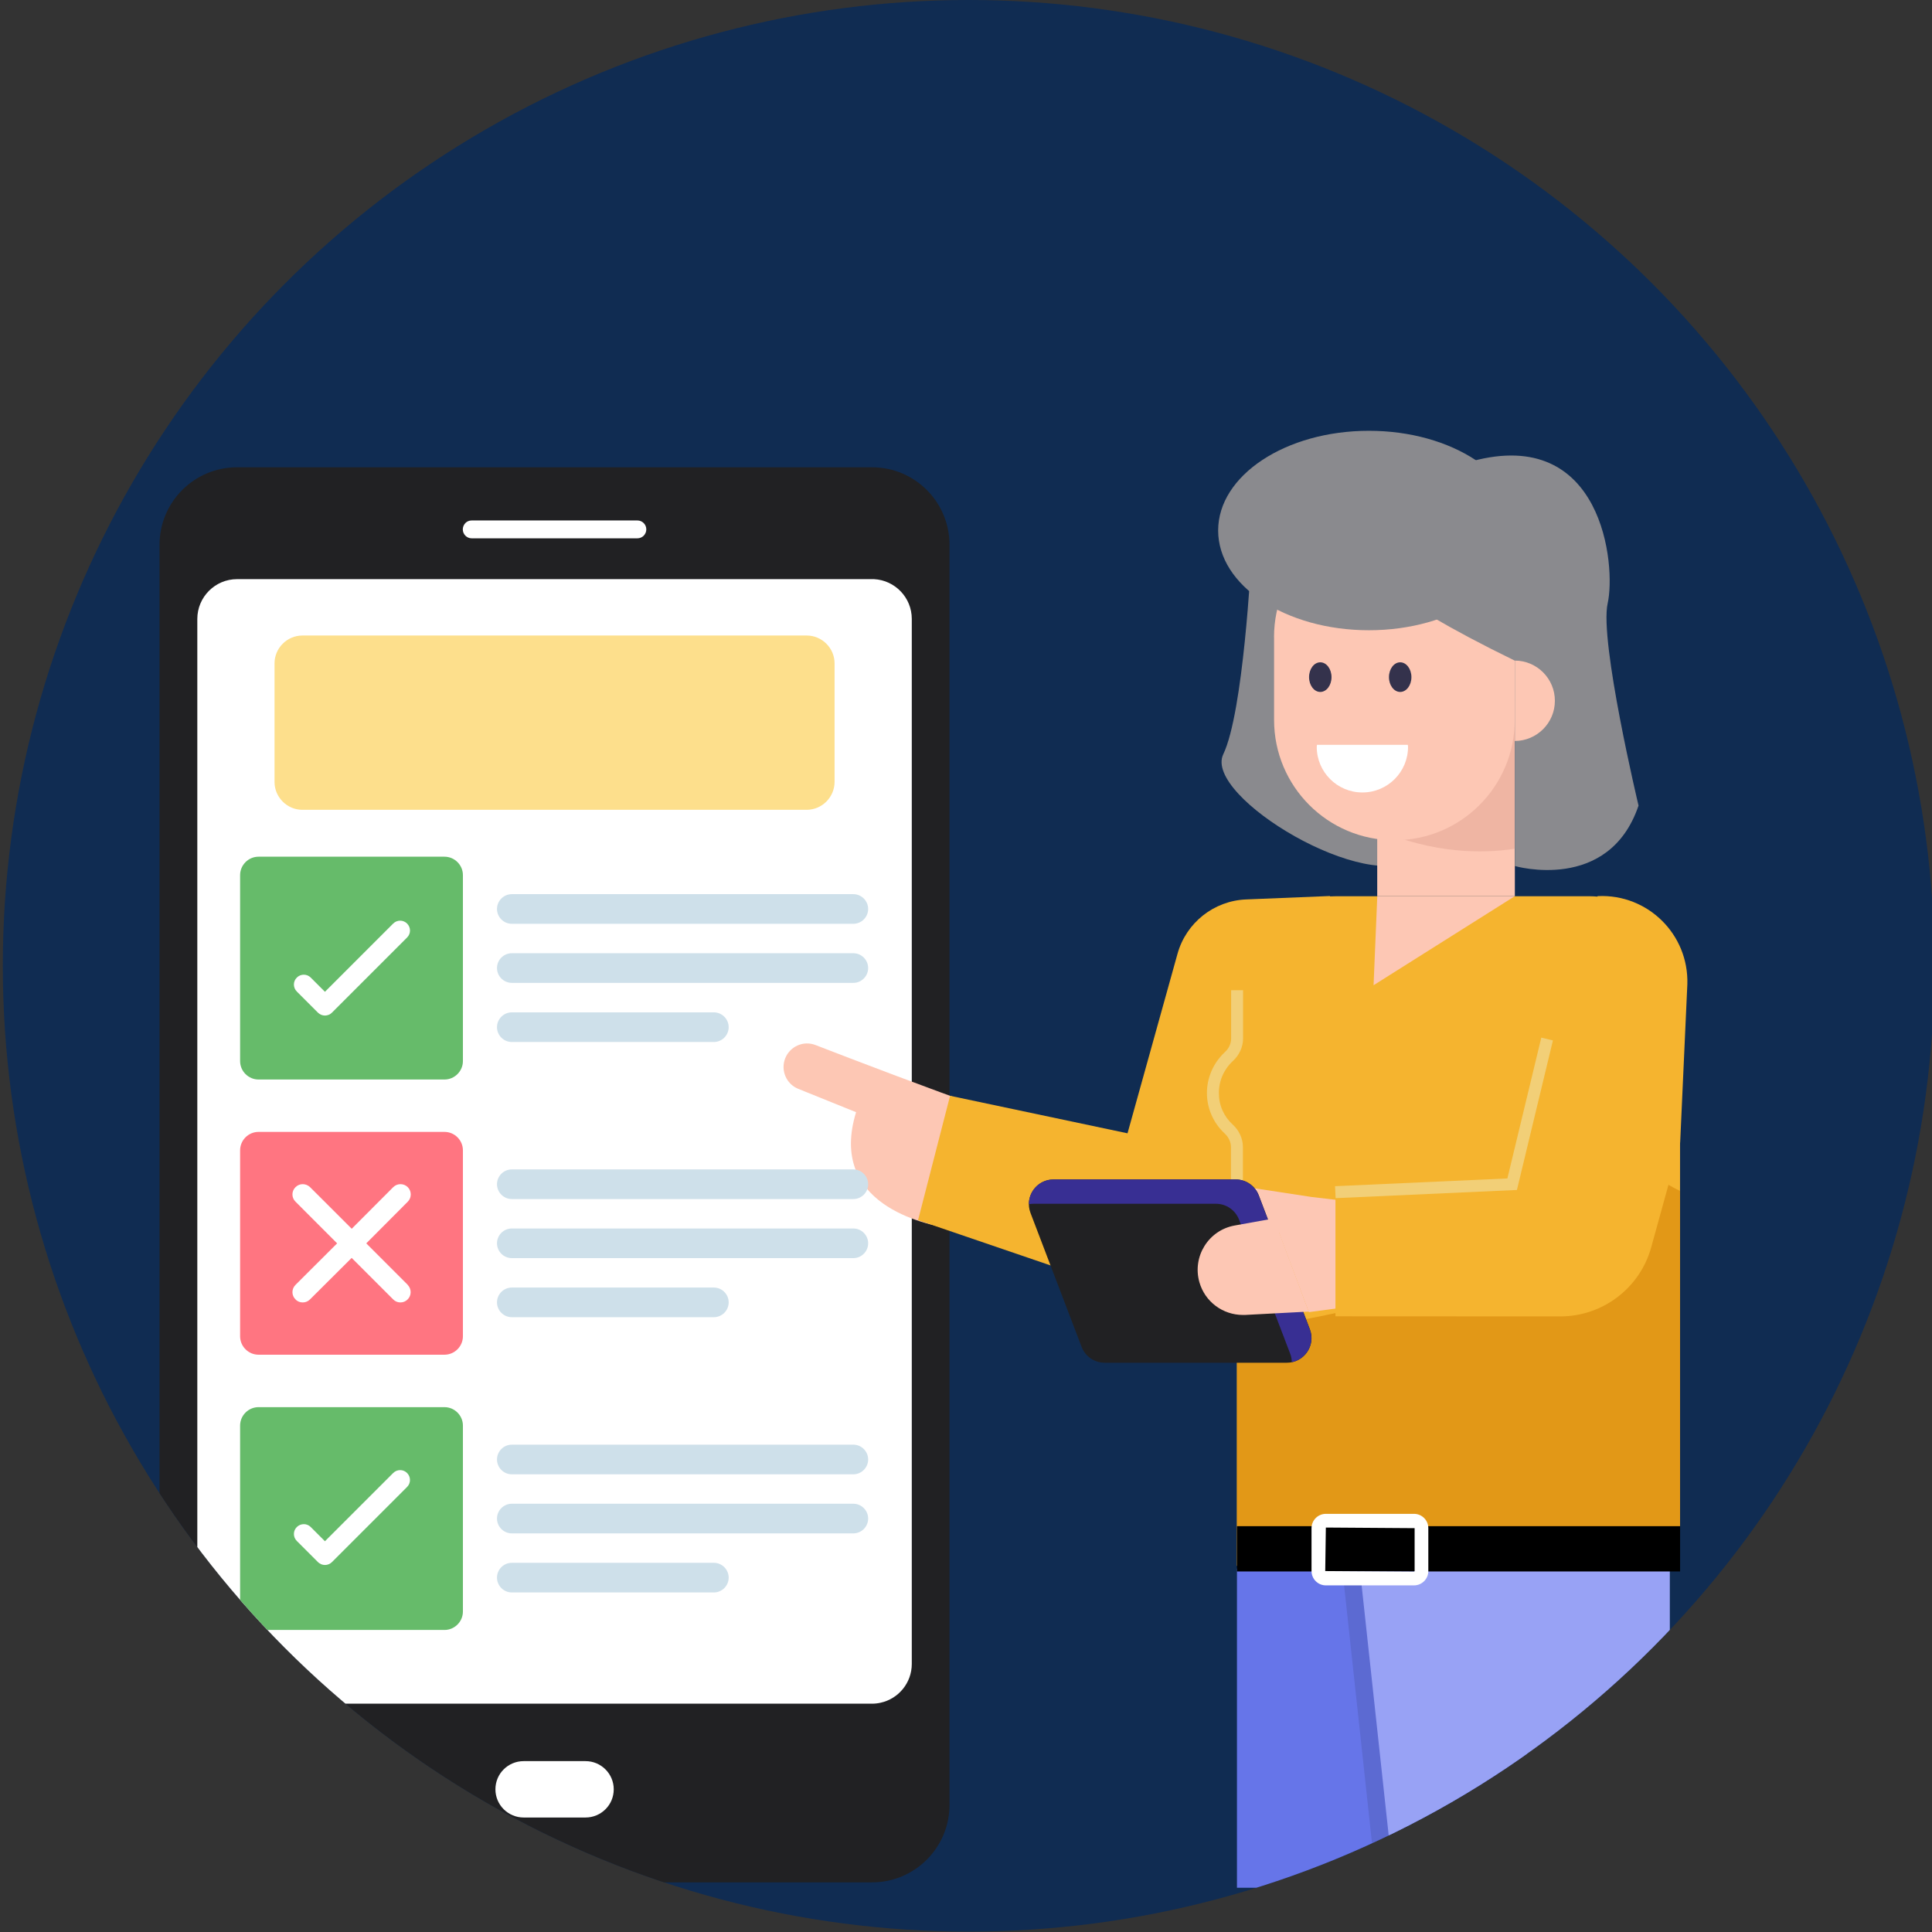 <?xml version="1.0" encoding="UTF-8"?>
<!DOCTYPE svg PUBLIC '-//W3C//DTD SVG 1.0//EN'
          'http://www.w3.org/TR/2001/REC-SVG-20010904/DTD/svg10.dtd'>
<svg data-name="Layer 1" height="344.07" viewBox="0 0 344.07 344.07" width="344.07" xmlns="http://www.w3.org/2000/svg" xmlns:xlink="http://www.w3.org/1999/xlink"
><rect x="0" y="0" width="344.07" height="344.07" fill="#333333" stroke="none"/><defs
  ><clipPath id="a"
    ><circle cx="-209" cy="-357" fill="none" r="172"
    /></clipPath
    ><clipPath id="b"
    ><circle cx="172.5" cy="172" fill="none" r="172"
    /></clipPath
  ></defs
  ><g clip-path="url(#a)"
  ><path d="M-423.5 -374H111.5V-118H-423.5z" fill="#2a507a" transform="rotate(-34.59 -155.991 -245.999)"
  /></g
  ><circle cx="172.5" cy="172" fill="#102c52" r="172"
  /><g clip-path="url(#b)"
  ><g data-name="75"
    ><g
      ><path d="m169.1,97.03v224.39c0,7.62-6.18,13.81-13.8,13.81H42.22c-7.63,0-13.81-6.18-13.81-13.81V97.03c0-7.63,6.18-13.81,13.81-13.81h113.08c7.62,0,13.8,6.18,13.8,13.81Z" fill="#212123"
        /><path d="m162.38,110.23v186.1c0,3.38-2.38,6.22-5.56,6.91-.49.11-1,.17-1.53.17H42.22c-3.31,0-6.09-2.28-6.87-5.35-.14-.55-.21-1.14-.21-1.73V110.23c0-3.91,3.18-7.09,7.08-7.09h113.08c.12,0,.25,0,.36,0,3.74.2,6.72,3.29,6.72,7.08h0Z" fill="#fff"
        /><path d="m115.1,94.28c0,.43-.18.83-.46,1.12-.29.29-.69.47-1.13.47h-29.51c-.87,0-1.58-.72-1.58-1.59,0-.44.18-.83.46-1.13.29-.29.68-.46,1.12-.46h29.51c.88,0,1.59.71,1.59,1.59Z" fill="#fff"
        /><path d="m109.3,318.66c0,1.39-.56,2.65-1.47,3.55-.91.91-2.17,1.47-3.55,1.47h-11.02c-2.78,0-5.03-2.25-5.03-5.02,0-1.39.56-2.65,1.47-3.55.91-.91,2.17-1.47,3.56-1.47h11.02c2.77,0,5.02,2.25,5.02,5.02Z" fill="#fff"
        /><path d="m148.63,118.14v21.09c0,2.75-2.24,4.99-4.99,4.99H53.85c-2.72,0-4.96-2.24-4.96-4.96v-21.12c0-2.72,2.24-4.96,4.96-4.96h89.82c2.72,0,4.96,2.24,4.96,4.96Z" fill="#fddf8c"
      /></g
      ><g
      ><path d="m275.5,279.36l-6.15,56.83h-49.06v-56.83h55.21Z" fill="#6675e9"
        /><g opacity=".1"
        ><path d="m274.79,279.37l-6.15,56.83h-23.44l-6.15-56.83h35.74Z"
        /></g
        ><g
        ><g
          ><path d="m175.79,197.53c-10.59-3.75-24.06-8.9-30.56-11.42-2.14-.83-4.54.23-5.39,2.36-.85,2.14.18,4.58,2.32,5.44l10.3,4.16c-5.03,16.35,12.09,20.01,16.84,20.71l6.49-21.25Z" fill="#fdc7b4"
            /><g
            ><path d="m297.38,336.19v-56.83s-55.21,0-55.21,0l6.15,56.83h49.06Z" fill="#98a2f5"
              /><path d="m163.5,217.3l46.19,15.78c7.13,2.51,15.05-.06,19.36-6.29l7.83-67.22-14.95.61c-5.75.23-10.69,4.15-12.23,9.69l-8.9,31.96-31.6-6.68-5.7,22.14Z" fill="#f5b42f"
              /><path d="m299.2,175.77v103.08h-78.91v-101.5c0-9.81,7.94-17.74,17.74-17.74h44.95c8.98,0,16.21,7.2,16.21,16.16Z" fill="#f5b42f"
              /><path d="m299.2,212.1v66.75h-78.91v-42.32c7.11-.4,14.14-1.93,21.12-3.46,13.12-2.83,26.39-5.73,38.4-11.68,3.17-1.59,6.32-3.4,8.7-6.01,1.08-1.19,1.98-2.52,2.61-3.97.54-1.22.4-3.06,1.93-3,1.11.03,2.86,1.93,3.85,2.47.74.43,1.53.82,2.3,1.22Z" fill="#e29817"
              /><path d="m221.35,214.96h-2.13v-10.66c0-.91-.4-1.77-1.12-2.44-2.01-1.86-3.16-4.48-3.16-7.2s1.14-5.38,3.2-7.29c.72-.66,1.11-1.52,1.11-2.43v-8.59h2.13v8.59c0,1.49-.66,2.94-1.79,3.99-1.62,1.49-2.52,3.53-2.52,5.73s.88,4.16,2.48,5.63c1.15,1.05,1.8,2.52,1.8,4v10.66Z" fill="#f2cf77"
              /><path d="m220.29,271.8h78.92v8.06h-78.92v-8.06Z"
              /><path d="m251.82,282.34h-15.7c-1.41,0-2.55-1.15-2.55-2.55v-7.64c0-1.41,1.15-2.55,2.55-2.55h15.7c1.41,0,2.55,1.14,2.55,2.55v7.64c0,1.41-1.15,2.55-2.55,2.55Zm-15.7-10.3l-.11,7.75,15.81.11c.06,0,.11-.05.11-.11v-7.64l-15.81-.11Z" fill="#fff"
            /></g
            ><path d="m233.09,233.68l9.33-1.26-2.71-18.53-6.13-.72-11.86-1.81,1.2,6.26,4.87,1.93" fill="#fdc7b4"
            /><path d="m269.3,210.9s7.22-35.71,15.22-51.31h.06c8.86-.41,16.18,6.8,15.92,15.67l-1.28,28.2-5.15,18.65c-2.01,7.29-8.65,12.33-16.21,12.33l-40.03-.02v-22.1l31.49-1.42Z" fill="#f5b42f"
            /><path d="m237.86,213.38l-.1-2.13,30.69-1.38,6.04-25.08,2.07.5-6.41,26.63-32.28,1.46Z" fill="#f2cf77"
            /><path d="m196.73,242.69h32.44c3.08,0,5.2-3.08,4.11-5.96l-9.1-23.85c-.65-1.7-2.28-2.83-4.11-2.83h-32.44c-3.08,0-5.2,3.08-4.11,5.96l9.1,23.85c.65,1.7,2.28,2.83,4.11,2.83Z" fill="#212123"
            /><path d="m183.24,214.46c.28-.06.56-.08.87-.08h32.44c1.83,0,3.47,1.13,4.12,2.85l9.1,23.85c.2.51.28,1.01.28,1.52,2.59-.54,4.2-3.27,3.21-5.86l-9.1-23.84c-.65-1.72-2.28-2.85-4.09-2.85h-32.44c-2.54,0-4.43,2.09-4.4,4.42Z" fill="#382f93"
            /><path d="m213.6,228.35c.99,3.48,4.17,5.83,7.75,5.83h.36l11.36-.6-6.19-16.59-6.99,1.26c-4.67.83-7.59,5.53-6.29,10.1Z" fill="#fdc7b4"
          /></g
          ><g
          ><g
            ><path d="m222.85,99.53c-.06.39-1.39,27.28-5,34.8-3.61,7.52,26.06,25.33,34.51,18.29,8.45-7.04,5.87-34.4,5.87-34.4l-8.16-11.55-27.23-7.14Z" fill="#8a8a8e"
              /><path d="m245.27,129.85h24.51v29.75h-24.51v-29.75Z" fill="#fdc7b4"
              /><path d="m245.27,124.8v22.85s10.83,5.6,24.51,3.5v-26.35h-24.51Z" fill="#efb5a3"
              /><path d="m226.9,113.46v14.75c0,11.83,9.57,21.43,21.43,21.43s21.43-9.6,21.43-21.43v-14.75c0-11.83-9.6-21.43-21.43-21.43-5.92,0-11.29,2.4-15.18,6.29-3.86,3.89-6.26,9.23-6.26,15.15Z" fill="#fdc7b4"
              /><ellipse cx="249.36" cy="120.59" fill="#34324c" rx="2" ry="2.64"
              /><ellipse cx="235.13" cy="120.59" fill="#34324c" rx="2" ry="2.64"
              /><path d="m250.72,132.65c0,.12.04.23.04.35,0,4.49-3.64,8.13-8.13,8.13s-8.13-3.64-8.13-8.13c0-.12.03-.23.04-.35h16.19Z" fill="#fff"
              /><path d="m291.8,143.49c-5.3,15.59-22.02,10.74-22.02,10.74v-36.57c-24.18-11.79-28.51-17.69-29.28-19.53,6.26-4.42,21.63-15.99,21.63-15.99,23.35-6.32,25.68,18.62,24.18,25.31-1.5,6.69,5.5,36.03,5.5,36.03Z" fill="#8a8a8e"
              /><ellipse cx="243.79" cy="94.48" fill="#8a8a8e" rx="26.85" ry="17.76"
            /></g
            ><path d="m269.78,117.64c3.94.02,7.13,3.22,7.13,7.16s-3.19,7.14-7.13,7.16v-14.33Z" fill="#fdc7b4"
          /></g
          ><path d="m245.28,159.61l-.66,15.85,25.14-15.85h-24.49Z" fill="#fdc7b4"
        /></g
      ></g
      ><path d="m82.44,155.85v33.12c0,1.8-1.48,3.28-3.28,3.28h-33.12c-1.8,0-3.28-1.48-3.28-3.28v-33.12c0-1.8,1.48-3.28,3.28-3.28h33.12c1.8,0,3.28,1.48,3.28,3.28Z" fill="#66bb6a"
      /><g fill="#cee0ea"
      ><path d="m154.61,161.88c0,1.45-1.19,2.64-2.64,2.64h-60.82c-1.45,0-2.64-1.19-2.64-2.64s1.19-2.64,2.64-2.64h60.82c1.45,0,2.64,1.19,2.64,2.64Z"
        /><path d="m154.61,172.4c0,1.45-1.19,2.64-2.64,2.64h-60.82c-1.45,0-2.64-1.19-2.64-2.64s1.19-2.64,2.64-2.64h60.82c1.45,0,2.64,1.19,2.64,2.64Z"
        /><path d="m129.77,182.93c0,1.45-1.19,2.64-2.64,2.64h-35.98c-1.45,0-2.64-1.19-2.64-2.64s1.19-2.64,2.64-2.64h35.98c1.45,0,2.64,1.19,2.64,2.64Z"
      /></g
      ><path d="m82.44,204.86v33.12c0,1.8-1.48,3.28-3.28,3.28h-33.12c-1.8,0-3.28-1.48-3.28-3.28v-33.12c0-1.8,1.48-3.28,3.28-3.28h33.12c1.8,0,3.28,1.48,3.28,3.28Z" fill="#ff7581"
      /><g fill="#cee0ea"
      ><path d="m154.61,210.9c0,1.45-1.19,2.64-2.64,2.64h-60.82c-1.45,0-2.64-1.19-2.64-2.64s1.19-2.64,2.64-2.64h60.82c1.45,0,2.64,1.19,2.64,2.64Z"
        /><path d="m154.61,221.42c0,1.45-1.19,2.64-2.64,2.64h-60.82c-1.45,0-2.64-1.19-2.64-2.64s1.19-2.64,2.64-2.64h60.82c1.45,0,2.64,1.19,2.64,2.64Z"
        /><path d="m129.77,231.94c0,1.45-1.19,2.64-2.64,2.64h-35.98c-1.45,0-2.64-1.19-2.64-2.64s1.19-2.64,2.64-2.64h35.98c1.45,0,2.64,1.19,2.64,2.64Z"
      /></g
      ><path d="m82.44,253.88v33.12c0,1.8-1.48,3.28-3.28,3.28h-33.12c-1.8,0-3.28-1.48-3.28-3.28v-33.12c0-1.8,1.48-3.28,3.28-3.28h33.12c1.8,0,3.28,1.48,3.28,3.28Z" fill="#66bb6a"
      /><path d="m57.87,278.71c-.47,0-.91-.19-1.24-.51l-3.77-3.77c-.69-.69-.69-1.8,0-2.48s1.8-.69,2.48,0l2.53,2.53,12.15-12.15c.69-.69,1.8-.69,2.48,0s.69,1.8,0,2.48l-13.39,13.39c-.33.33-.78.51-1.24.51Z" fill="#fff"
      /><path d="m57.87,180.86c-.47,0-.91-.19-1.24-.51l-3.77-3.77c-.69-.69-.69-1.8,0-2.48.69-.69,1.8-.69,2.48,0l2.53,2.53,12.15-12.15c.69-.69,1.8-.69,2.48,0,.69.69.69,1.8,0,2.48l-13.39,13.39c-.33.33-.78.51-1.24.51Z" fill="#fff"
      /><g fill="#cee0ea"
      ><path d="m154.61,259.92c0,1.45-1.19,2.64-2.64,2.64h-60.82c-1.45,0-2.64-1.19-2.64-2.64s1.19-2.64,2.64-2.64h60.82c1.45,0,2.64,1.19,2.64,2.64Z"
        /><path d="m154.61,270.44c0,1.45-1.19,2.64-2.64,2.64h-60.82c-1.45,0-2.64-1.19-2.64-2.64s1.19-2.64,2.64-2.64h60.82c1.45,0,2.64,1.19,2.64,2.64Z"
        /><path d="m129.77,280.96c0,1.45-1.19,2.64-2.64,2.64h-35.98c-1.45,0-2.64-1.19-2.64-2.64s1.19-2.64,2.64-2.64h35.98c1.45,0,2.64,1.19,2.64,2.64Z"
      /></g
      ><path d="m72.6,228.82c.71.73.71,1.88,0,2.59-.37.37-.83.54-1.29.54s-.93-.17-1.29-.54l-7.39-7.39-7.42,7.39c-.37.37-.83.54-1.29.54-.49,0-.95-.17-1.29-.54-.73-.71-.73-1.85,0-2.59l7.41-7.39-7.41-7.42c-.73-.71-.73-1.88,0-2.59.71-.71,1.85-.71,2.59,0l7.42,7.41,7.39-7.41c.71-.71,1.88-.71,2.59,0,.71.71.71,1.88,0,2.59l-7.39,7.42,7.39,7.39Z" fill="#fff"
    /></g
  ></g
></svg
>
